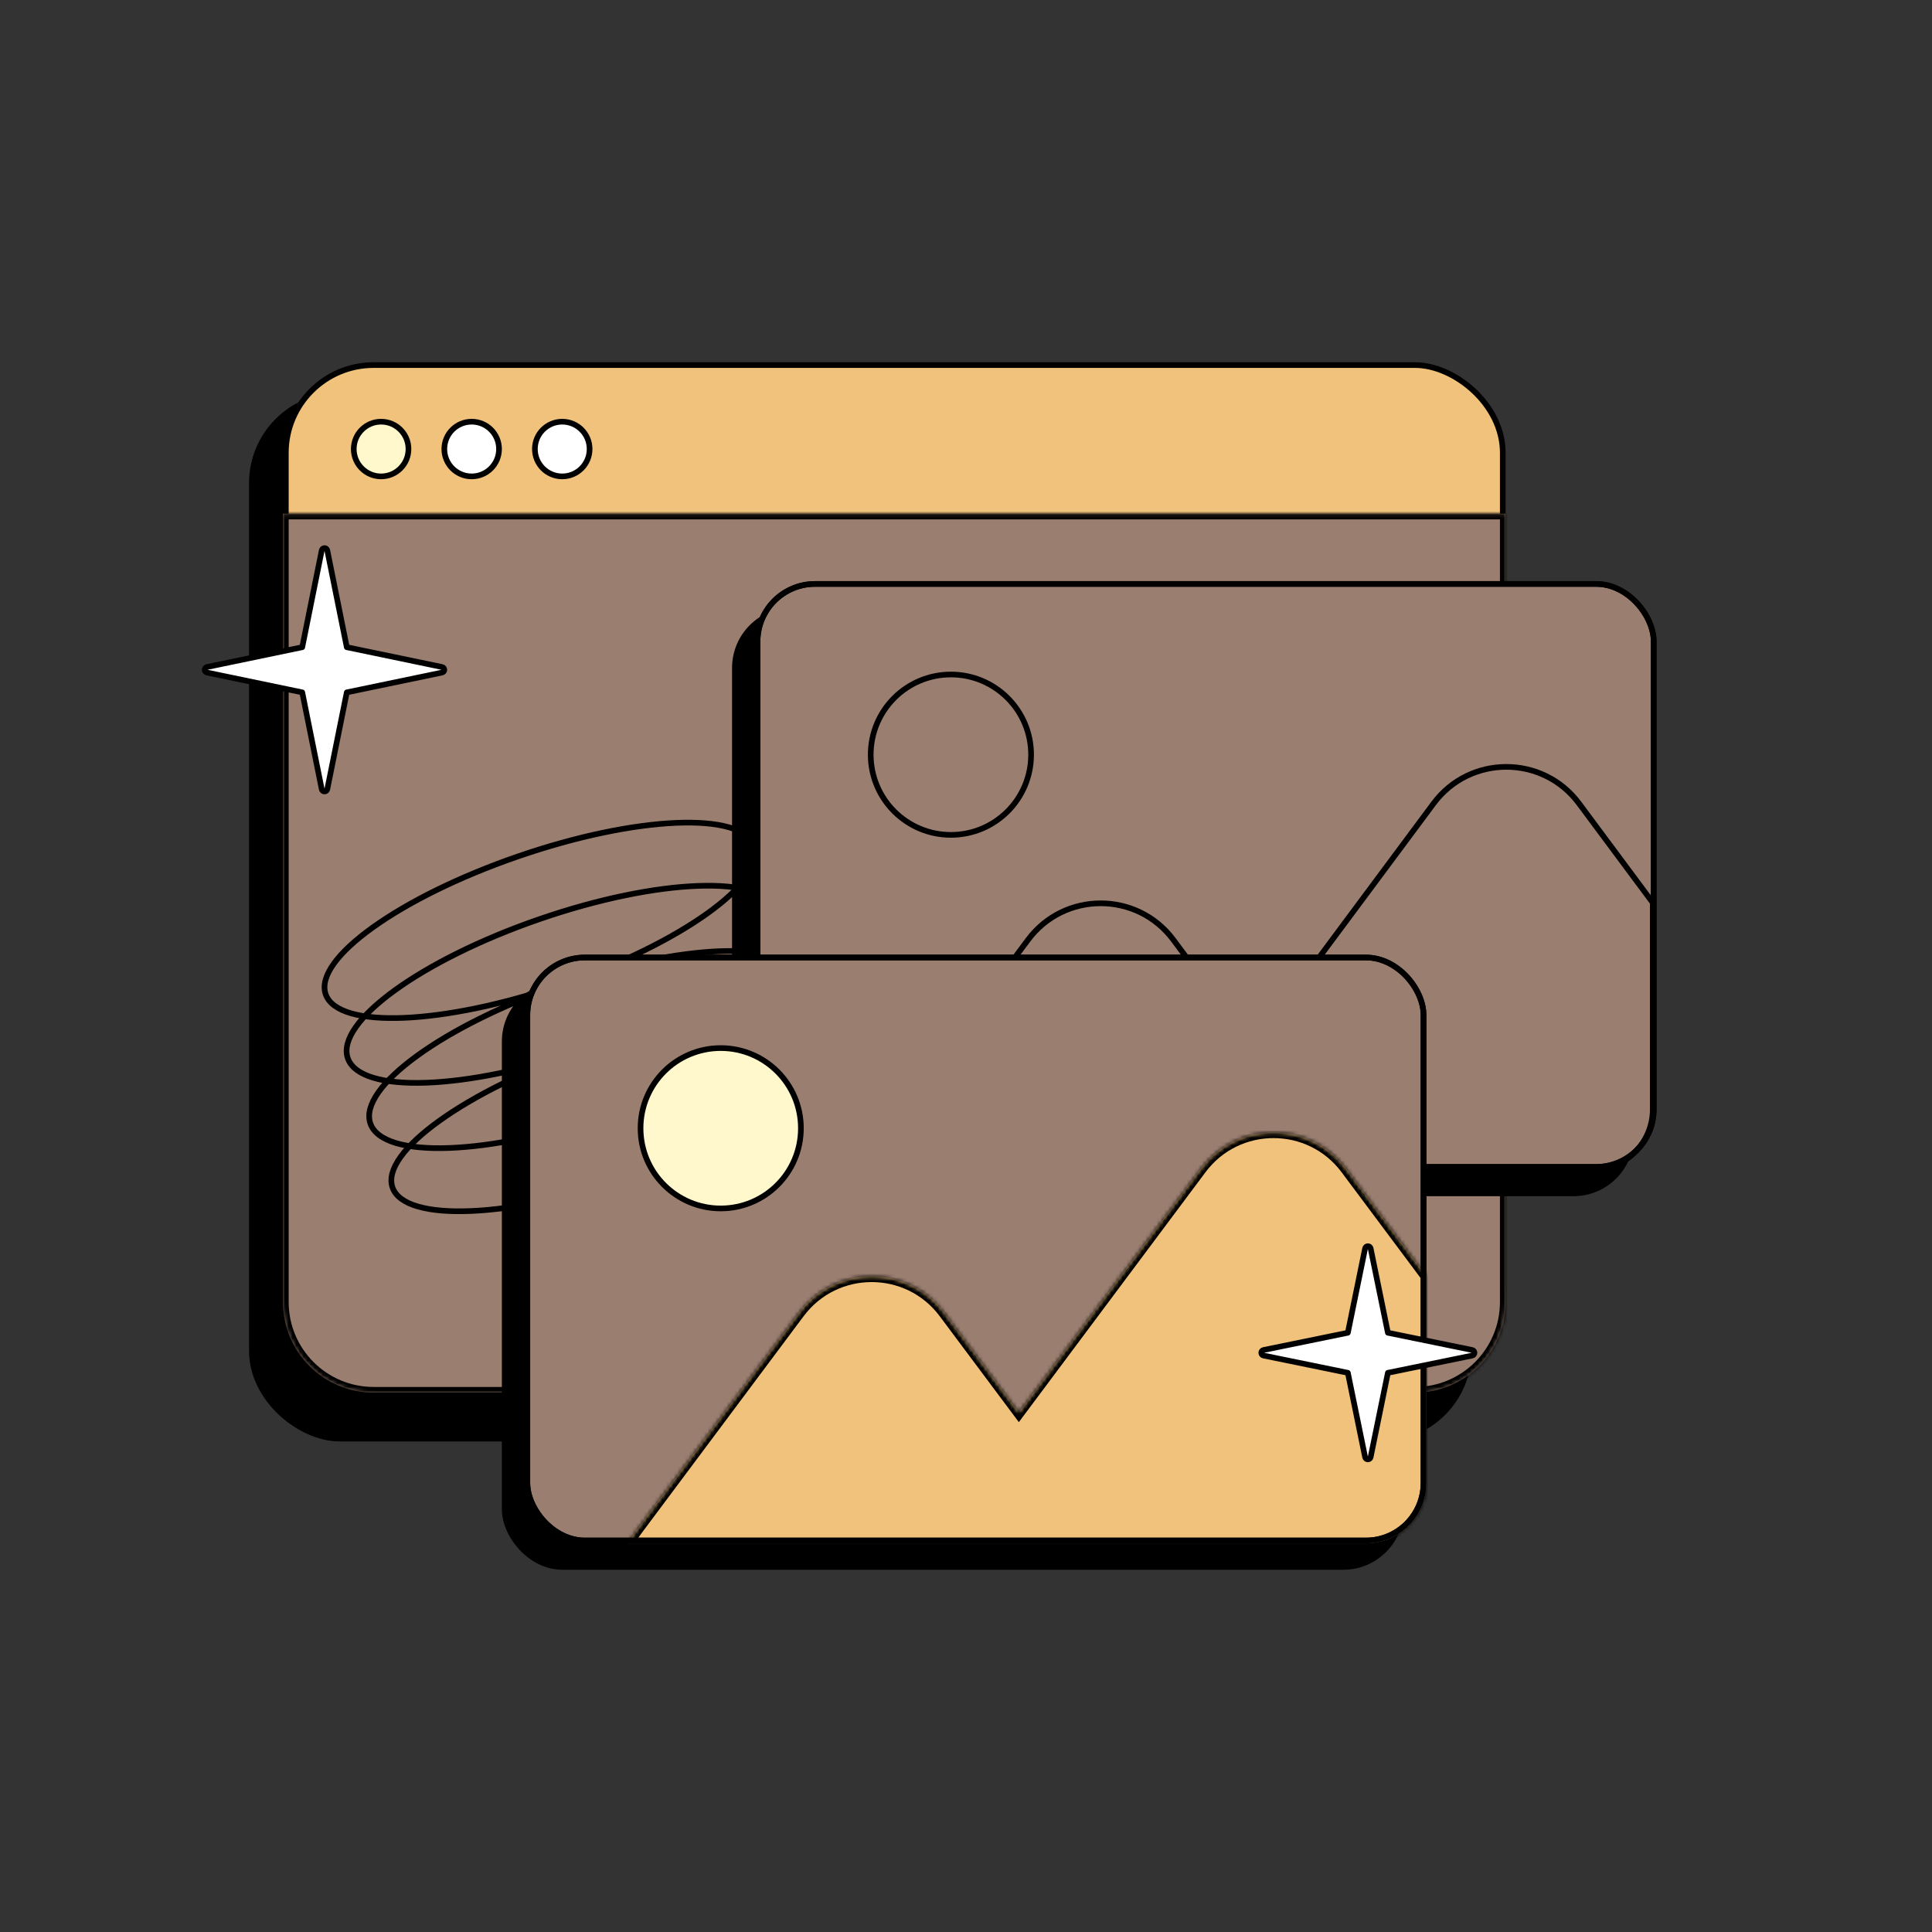 <svg width="512" height="512" viewBox="0 0 512 512" fill="none" xmlns="http://www.w3.org/2000/svg">
<rect x="0" y="0" width="512" height="512" fill="#333333" stroke="none"/>
<rect x="-0.75" y="-0.75" width="276.5" height="322.5" rx="23.25" transform="matrix(4.55907e-08 -1 -1 -4.19096e-08 388.5 380.5)" fill="black" stroke="black" stroke-width="1.5"/>
<rect x="-0.75" y="-0.75" width="267.5" height="322.5" rx="23.25" transform="matrix(4.63709e-08 -1 -1 -4.12045e-08 397.5 363.5)" fill="#F1C27B" stroke="black" stroke-width="1.5"/>
<mask id="path-3-inside-1_38_771" fill="white">
<path fill-rule="evenodd" clip-rule="evenodd" d="M399 345.056C399 358.311 388.255 369.056 375 369.056L99 369.056C85.745 369.056 75 358.311 75 345.056V136.137H399V345.056Z"/>
</mask>
<path fill-rule="evenodd" clip-rule="evenodd" d="M399 345.056C399 358.311 388.255 369.056 375 369.056L99 369.056C85.745 369.056 75 358.311 75 345.056V136.137H399V345.056Z" fill="#9A7E6F"/>
<path d="M375 369.056V370.556V369.056ZM99 369.056V367.556V369.056ZM75 136.137V134.637H73.5V136.137H75ZM399 136.137H400.5V134.637H399V136.137ZM375 370.556C389.083 370.556 400.5 359.139 400.5 345.056H397.5C397.5 357.482 387.426 367.556 375 367.556V370.556ZM99 370.556L375 370.556V367.556L99 367.556V370.556ZM73.5 345.056C73.5 359.139 84.917 370.556 99 370.556V367.556C86.574 367.556 76.5 357.482 76.5 345.056H73.5ZM73.5 136.137V345.056H76.5V136.137H73.5ZM75 137.637H399V134.637H75V137.637ZM397.5 136.137V345.056H400.5V136.137H397.5Z" fill="black" mask="url(#path-3-inside-1_38_771)"/>
<path d="M149.009 260.852C180.401 250.035 203.224 233.678 199.986 224.317C196.748 214.955 168.675 216.135 137.283 226.952C105.891 237.768 83.068 254.126 86.306 263.487C89.544 272.848 117.617 271.669 149.009 260.852ZM149.009 260.852C117.617 271.669 94.847 288.181 98.151 297.733C101.456 307.285 129.582 306.261 160.974 295.444C192.366 284.628 215.135 268.115 211.831 258.563C208.527 249.011 180.401 250.035 149.009 260.852ZM154.991 278.148C186.383 267.332 209.153 250.819 205.849 241.267C202.545 231.715 174.418 232.739 143.026 243.556C111.635 254.372 88.865 270.885 92.169 280.437C95.473 289.989 123.6 288.965 154.991 278.148ZM154.991 278.148C123.6 288.965 100.776 305.322 104.014 314.683C107.252 324.045 135.325 322.865 166.717 312.048C198.109 301.232 220.932 284.874 217.694 275.513C214.456 266.152 186.383 267.332 154.991 278.148Z" stroke="black" stroke-width="1.5"/>
<circle cx="101" cy="119" r="7.25" fill="#FFF8CD" stroke="black" stroke-width="1.5"/>
<circle cx="125" cy="119" r="7.25" fill="white" stroke="black" stroke-width="1.5"/>
<circle cx="149" cy="119" r="7.25" fill="white" stroke="black" stroke-width="1.5"/>
<rect x="194.75" y="161.75" width="237.5" height="154.5" rx="15.25" fill="black" stroke="black" stroke-width="1.5"/>
<rect x="200.75" y="154.75" width="237.5" height="154.5" rx="15.25" fill="#9A7E6F" stroke="black" stroke-width="1.5"/>
<path d="M438.001 239.22H438.751V238.972L438.602 238.772L438.001 239.22ZM227.521 310L226.856 309.652L226.281 310.75H227.521V310ZM229.608 306.683L229.006 306.235H229.006L229.608 306.683ZM272.435 249.066L273.037 249.514L272.435 249.066ZM310.958 249.066L310.356 249.514L310.958 249.066ZM332.005 277.381L331.403 277.829L332.607 276.934L332.005 277.381ZM332.006 277.38L331.416 277.843L332.023 278.614L332.608 277.827L332.006 277.38ZM379.924 212.914L380.526 213.361L379.924 212.914ZM418.444 212.909L419.046 212.462L418.444 212.909ZM437.251 239.22V294H438.751V239.22H437.251ZM437.251 294C437.251 302.422 430.423 309.25 422.001 309.25V310.75C431.251 310.75 438.751 303.251 438.751 294H437.251ZM422.001 309.25H227.521V310.75H422.001V309.25ZM229.006 306.235C228.182 307.345 227.466 308.487 226.856 309.652L228.185 310.348C228.759 309.253 229.432 308.177 230.21 307.13L229.006 306.235ZM271.833 248.619L229.006 306.235L230.21 307.13L273.037 249.514L271.833 248.619ZM311.56 248.619C301.664 235.305 281.729 235.305 271.833 248.619L273.037 249.514C282.333 237.007 301.06 237.007 310.356 249.514L311.56 248.619ZM332.606 276.934L311.56 248.619L310.356 249.514L331.403 277.829L332.606 276.934ZM332.596 276.916C332.588 276.906 332.58 276.896 332.573 276.887C332.57 276.884 332.563 276.876 332.556 276.867C332.553 276.864 332.542 276.851 332.528 276.837C332.524 276.832 332.503 276.81 332.475 276.785C332.464 276.776 332.426 276.742 332.37 276.709C332.344 276.693 332.283 276.658 332.197 276.633C332.129 276.613 331.912 276.557 331.666 276.672C331.37 276.81 331.269 277.075 331.244 277.228C331.221 277.362 331.242 277.469 331.249 277.506C331.267 277.59 331.296 277.652 331.301 277.664C331.32 277.704 331.338 277.734 331.341 277.739C331.353 277.758 331.363 277.773 331.365 277.776C331.372 277.786 331.378 277.795 331.38 277.798C331.387 277.808 331.395 277.818 331.403 277.828L332.607 276.934C332.603 276.93 332.601 276.926 332.599 276.924C332.597 276.921 332.596 276.92 332.596 276.92C332.596 276.92 332.597 276.921 332.598 276.922C332.599 276.924 332.601 276.927 332.604 276.931C332.606 276.933 332.615 276.947 332.626 276.965C332.629 276.97 332.647 277 332.665 277.04C332.671 277.052 332.7 277.114 332.717 277.198C332.725 277.235 332.746 277.341 332.723 277.476C332.697 277.629 332.596 277.893 332.301 278.031C332.055 278.146 331.837 278.091 331.77 278.071C331.684 278.045 331.623 278.01 331.597 277.994C331.541 277.961 331.503 277.928 331.492 277.919C331.464 277.894 331.444 277.872 331.439 277.868C331.426 277.854 331.416 277.842 331.414 277.84C331.411 277.836 331.409 277.833 331.408 277.832C331.407 277.831 331.406 277.83 331.406 277.83C331.406 277.83 331.407 277.831 331.409 277.834C331.411 277.836 331.413 277.839 331.416 277.843L332.596 276.916ZM379.322 212.466L331.404 276.932L332.608 277.827L380.526 213.361L379.322 212.466ZM419.046 212.462C409.149 199.148 389.218 199.153 379.322 212.466L380.526 213.361C389.822 200.854 408.546 200.85 417.842 213.356L419.046 212.462ZM438.602 238.772L419.046 212.462L417.842 213.356L437.399 239.667L438.602 238.772Z" fill="black"/>
<rect x="200.75" y="154.75" width="237.5" height="154.5" rx="15.25" stroke="black" stroke-width="1.5"/>
<circle cx="252" cy="200" r="21.25" stroke="black" stroke-width="1.5"/>
<path d="M85.265 145.852C85.335 145.502 85.643 145.25 86 145.25C86.357 145.25 86.665 145.502 86.735 145.852L91.903 171.516L117.153 176.766C117.501 176.838 117.75 177.145 117.75 177.5C117.75 177.855 117.501 178.162 117.153 178.234L91.903 183.484L86.735 209.148C86.665 209.498 86.357 209.75 86 209.75C85.643 209.75 85.335 209.498 85.265 209.148L80.097 183.484L54.847 178.234C54.499 178.162 54.25 177.855 54.25 177.5C54.25 177.145 54.499 176.838 54.847 176.766L80.097 171.516L85.265 145.852Z" fill="white" stroke="black" stroke-width="1.5" stroke-linejoin="round"/>
<rect x="133.75" y="260.75" width="237.5" height="154.5" rx="15.25" fill="black" stroke="black" stroke-width="1.5"/>
<rect x="139.75" y="253.75" width="237.5" height="154.5" rx="15.25" fill="#9A7E6F" stroke="black" stroke-width="1.5"/>
<mask id="path-17-inside-2_38_771" fill="white">
<path fill-rule="evenodd" clip-rule="evenodd" d="M378 338.229V393C378 401.836 370.837 409 362 409H166.529C167.129 407.854 167.835 406.73 168.65 405.639L211.772 347.9C221.37 335.048 240.632 335.048 250.23 347.9L270.004 374.377L318.271 309.747C327.869 296.895 347.127 296.889 356.725 309.741L378 338.229Z"/>
</mask>
<path fill-rule="evenodd" clip-rule="evenodd" d="M378 338.229V393C378 401.836 370.837 409 362 409H166.529C167.129 407.854 167.835 406.73 168.65 405.639L211.772 347.9C221.37 335.048 240.632 335.048 250.23 347.9L270.004 374.377L318.271 309.747C327.869 296.895 347.127 296.889 356.725 309.741L378 338.229Z" fill="#F1C27B"/>
<path d="M378 338.229H379.5V337.73L379.202 337.331L378 338.229ZM166.529 409L165.201 408.304L164.05 410.5H166.529V409ZM168.65 405.639L167.448 404.741L167.448 404.741L168.65 405.639ZM211.772 347.9L212.973 348.798L211.772 347.9ZM250.23 347.9L251.432 347.002L250.23 347.9ZM270.004 374.377L268.802 375.274L270.004 376.884L271.205 375.274L270.004 374.377ZM318.271 309.747L317.069 308.85V308.85L318.271 309.747ZM356.725 309.741L355.523 310.639L356.725 309.741ZM376.5 338.229V393H379.5V338.229H376.5ZM376.5 393C376.5 401.008 370.008 407.5 362 407.5V410.5C371.665 410.5 379.5 402.665 379.5 393H376.5ZM362 407.5H166.529V410.5H362V407.5ZM167.448 404.741C166.586 405.896 165.838 407.087 165.201 408.304L167.858 409.696C168.421 408.621 169.084 407.565 169.852 406.536L167.448 404.741ZM210.57 347.002L167.448 404.741L169.852 406.536L212.973 348.798L210.57 347.002ZM251.432 347.002C241.233 333.347 220.768 333.347 210.57 347.002L212.973 348.798C221.972 336.749 240.03 336.749 249.028 348.798L251.432 347.002ZM271.205 373.479L251.432 347.002L249.028 348.798L268.802 375.274L271.205 373.479ZM317.069 308.85L268.802 373.479L271.205 375.274L319.473 310.645L317.069 308.85ZM357.927 308.844C347.728 295.188 327.267 295.195 317.069 308.85L319.473 310.645C328.472 298.596 346.525 298.591 355.523 310.639L357.927 308.844ZM379.202 337.331L357.927 308.844L355.523 310.639L376.798 339.126L379.202 337.331Z" fill="black" mask="url(#path-17-inside-2_38_771)"/>
<circle cx="191" cy="299" r="21.25" fill="#FFF8CD" stroke="black" stroke-width="1.5"/>
<rect x="139.75" y="253.75" width="237.5" height="154.5" rx="15.25" stroke="black" stroke-width="1.5"/>
<path d="M363.235 330.85C363.163 330.501 362.856 330.25 362.5 330.25C362.144 330.25 361.837 330.501 361.765 330.85L357.193 353.193L334.85 357.765C334.501 357.837 334.25 358.144 334.25 358.5C334.25 358.856 334.501 359.163 334.85 359.235L357.193 363.807L361.765 386.15C361.837 386.499 362.144 386.75 362.5 386.75C362.856 386.75 363.163 386.499 363.235 386.15L367.807 363.807L390.15 359.235C390.499 359.163 390.75 358.856 390.75 358.5C390.75 358.144 390.499 357.837 390.15 357.765L367.807 353.193L363.235 330.85Z" fill="white" stroke="black" stroke-width="1.5" stroke-linejoin="round"/>
</svg>

